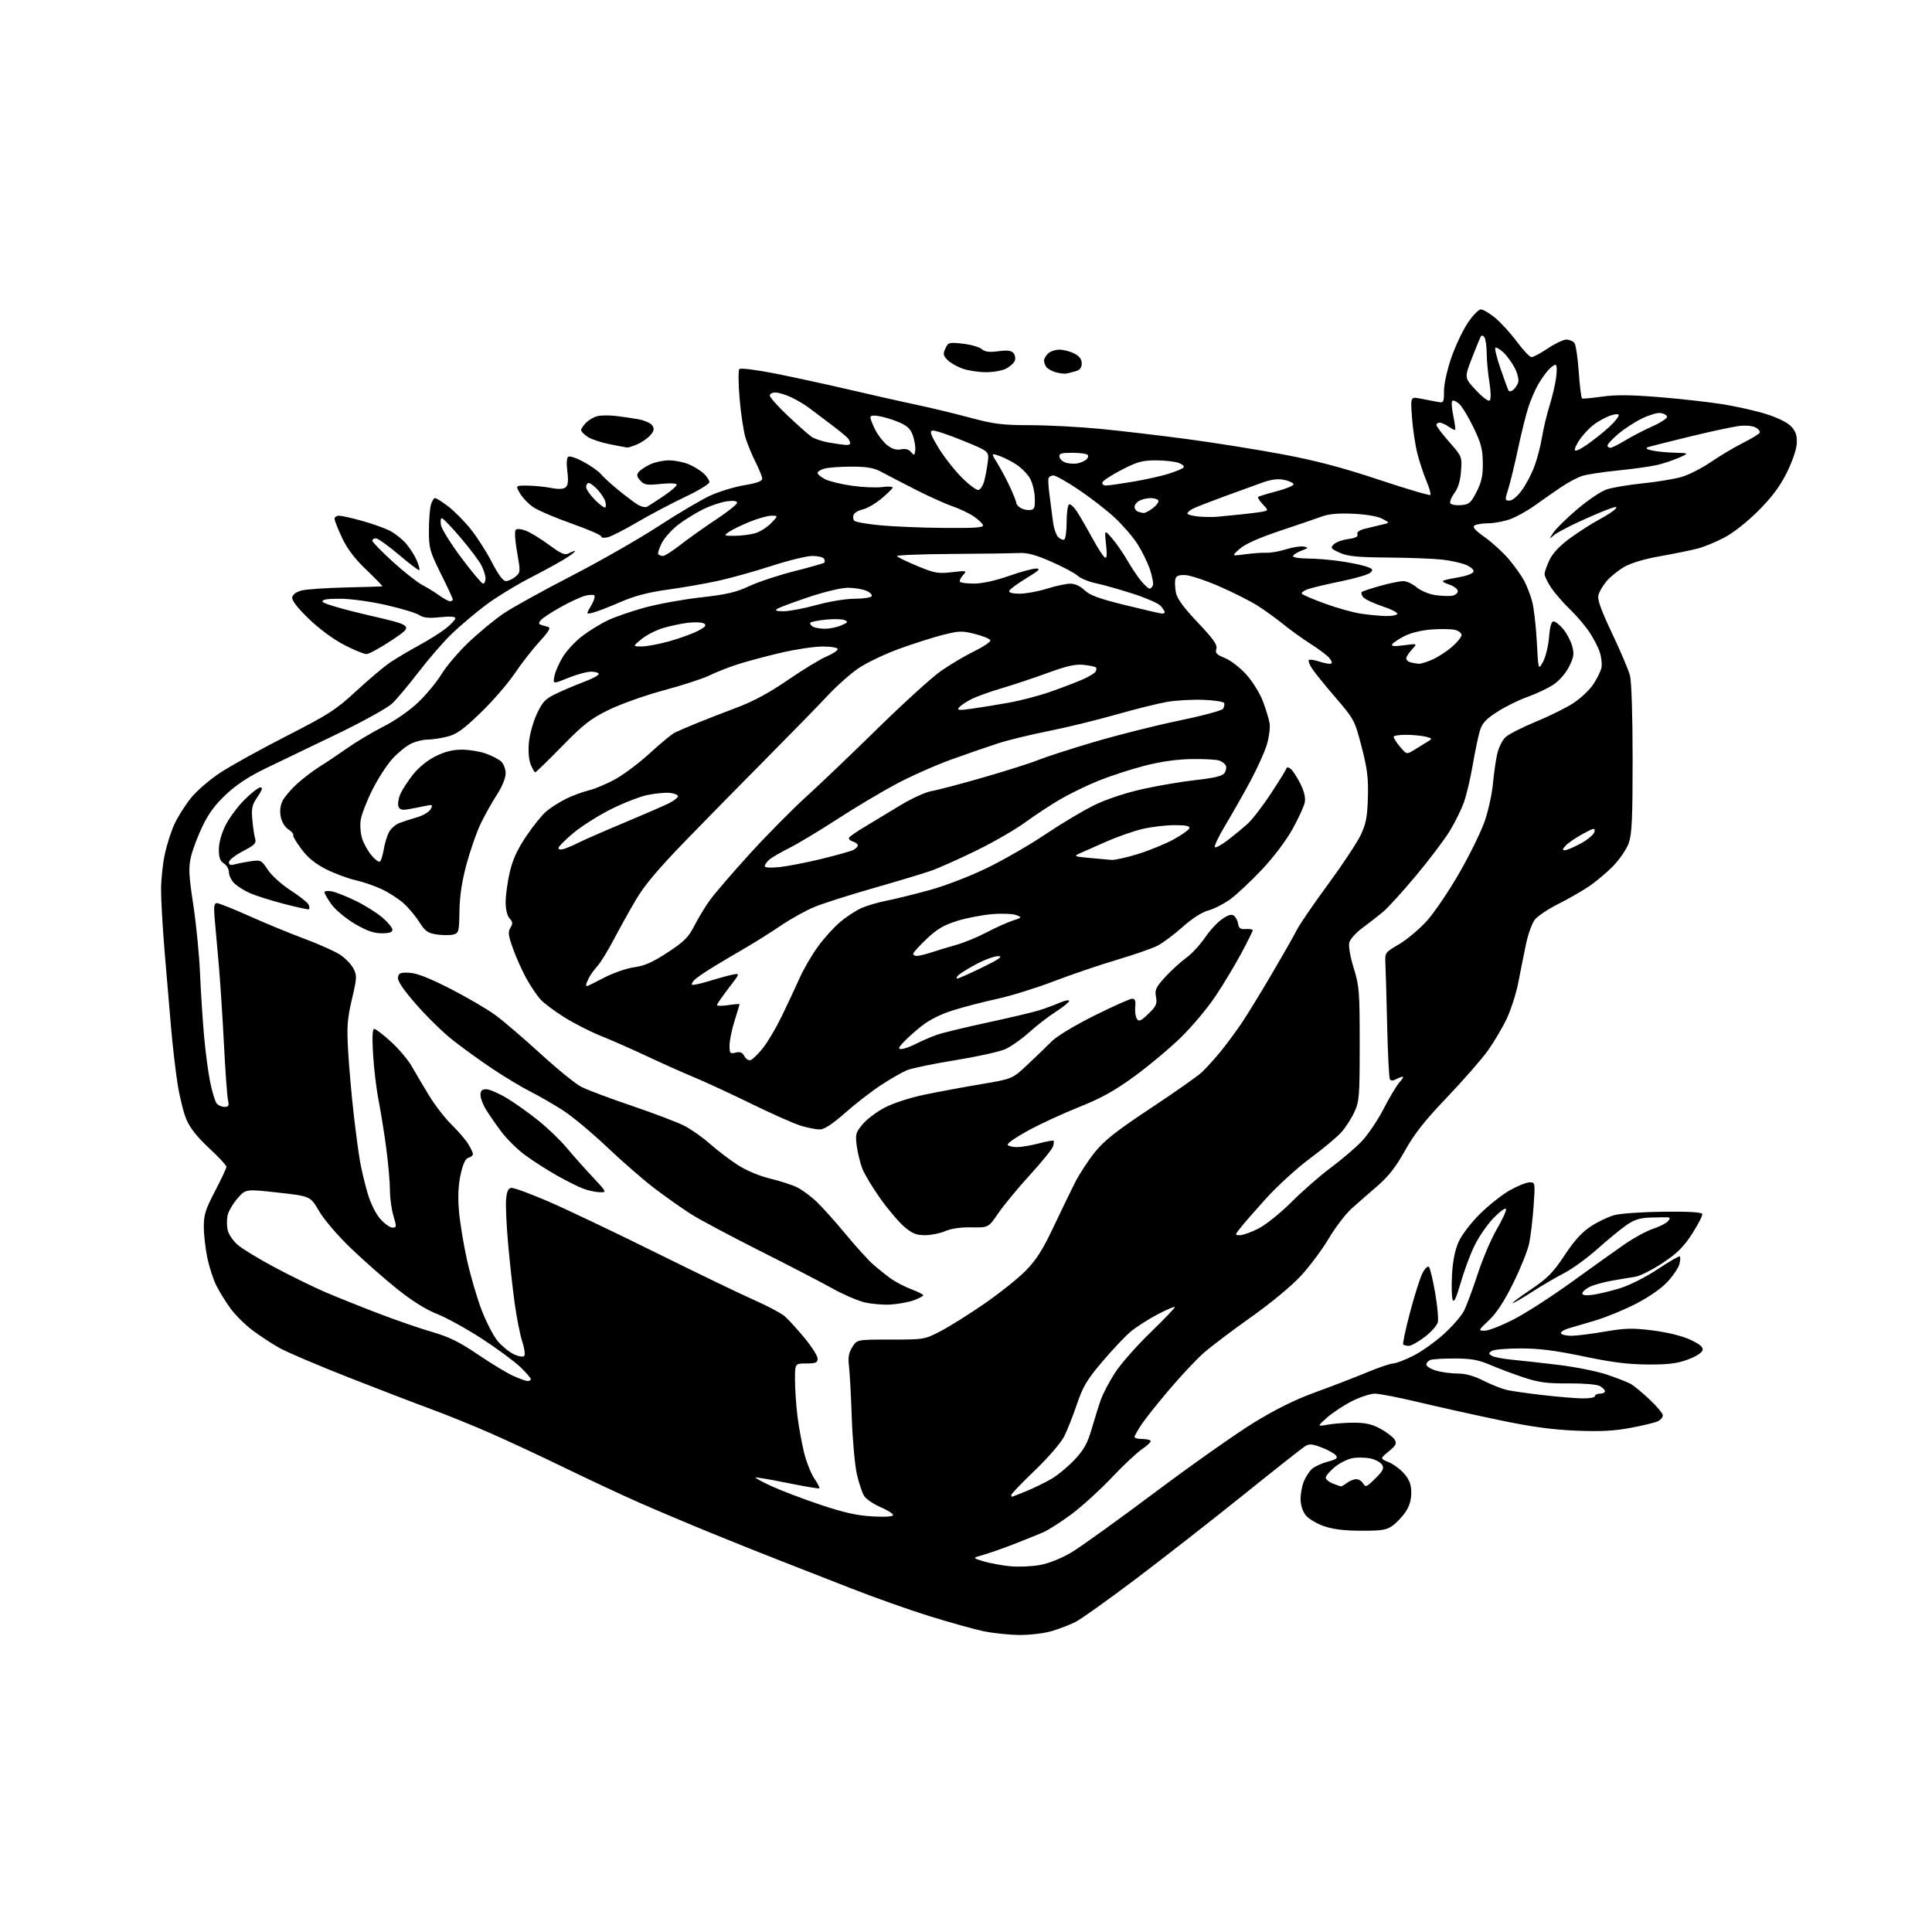 <?xml version="1.0" encoding="UTF-8" standalone="no"?>
<svg 
  version="1.1" 
  xmlns="http://www.w3.org/2000/svg" 
  xmlns:xlink="http://www.w3.org/1999/xlink" 
  xmlns:svg="http://www.w3.org/2000/svg"
  xmlns:rdf="http://www.w3.org/1999/02/22-rdf-syntax-ns#"
  xmlns:cc="http://creativecommons.org/ns#"
  xmlns:dc="http://purl.org/dc/elements/1.1/"
  viewBox="0 0 768 768"
  width="768"
  height="768"
>
<style>svg {background-color: white; }</style>"
<path stroke="none" fill="black" fill-rule="evenodd" d="M405.07,649.92C400.91,649.87 394.44,649.18 390.69,648.38C386.95,647.57 377.36,644.89 369.39,642.42C361.42,639.94 347.38,634.96 338.20,631.35C329.01,627.73 316.55,622.86 310.50,620.52C304.45,618.17 292.07,613.23 283.00,609.52C273.93,605.82 260.93,600.33 254.12,597.33C247.31,594.33 234.03,588.12 224.62,583.54C215.20,578.96 201.88,572.75 195.00,569.73C188.12,566.71 177.55,562.42 171.50,560.20C165.45,557.98 150.60,552.27 138.50,547.52C126.40,542.76 114.04,537.50 111.04,535.81C108.03,534.12 103.19,530.94 100.28,528.74C97.37,526.55 93.47,522.67 91.62,520.12C89.77,517.58 87.26,513.54 86.05,511.14C84.84,508.75 83.22,503.80 82.44,500.14C81.67,496.49 81.03,490.92 81.02,487.77C81.00,482.91 81.68,480.75 85.50,473.45C87.98,468.71 90.00,464.38 90.00,463.81C90.00,463.24 86.91,459.92 83.14,456.42C78.55,452.17 75.57,448.44 74.16,445.14C72.99,442.44 71.39,436.01 70.59,430.86C69.79,425.71 68.64,415.88 68.04,409.00C67.44,402.12 66.29,388.49 65.47,378.70C64.66,368.91 64.01,357.66 64.02,353.70C64.03,349.74 64.69,343.42 65.48,339.67C66.28,335.91 68.00,330.51 69.31,327.67C70.62,324.82 73.54,320.18 75.80,317.34C78.09,314.46 83.29,309.96 87.55,307.16C91.76,304.39 103.63,297.83 113.93,292.56C130.73,283.97 133.57,282.14 141.64,274.67C146.59,270.09 152.63,265.00 155.07,263.35C157.51,261.71 162.65,258.65 166.50,256.56C170.35,254.48 175.19,251.43 177.25,249.80C179.31,248.17 181.00,246.36 181.00,245.77C181.00,245.08 178.94,244.93 174.95,245.35C170.40,245.82 168.33,245.61 166.60,244.47C165.33,243.64 159.39,241.85 153.40,240.49C147.21,239.09 139.33,238.01 135.17,238.01C129.81,238.00 127.94,238.33 128.24,239.23C128.47,239.91 136.57,242.28 146.53,244.58C164.41,248.69 164.41,248.69 155.96,254.35C151.32,257.46 146.68,260.00 145.66,260.00C144.63,260.00 140.58,258.32 136.65,256.27C132.39,254.05 126.74,249.86 122.65,245.89C118.13,241.49 115.93,238.62 116.16,237.41C116.38,236.28 117.85,235.25 120.01,234.71C121.93,234.24 129.80,233.70 137.50,233.52C145.20,233.34 151.71,233.15 151.97,233.10C152.23,233.04 149.42,230.13 145.73,226.61C141.07,222.17 138.10,218.28 136.01,213.86C134.36,210.36 133.00,206.94 133.00,206.25C133.00,205.56 133.80,205.00 134.77,205.00C135.74,205.00 139.84,205.91 143.87,207.03C147.91,208.15 152.90,209.93 154.98,210.99C157.05,212.05 160.00,214.39 161.53,216.21C163.05,218.02 164.94,221.01 165.71,222.86C166.48,224.71 166.93,226.41 166.69,226.64C166.46,226.88 162.81,224.13 158.58,220.53C154.35,216.94 150.24,214.00 149.44,214.00C148.65,214.00 148.00,214.42 148.00,214.93C148.00,215.44 151.61,219.16 156.02,223.18C160.43,227.21 165.73,231.40 167.81,232.50C169.89,233.60 172.99,235.51 174.70,236.75C176.41,237.99 178.30,239.00 178.90,239.00C179.51,239.00 180.00,238.69 180.00,238.31C180.00,237.93 177.86,233.32 175.25,228.06C170.86,219.22 170.50,217.94 170.50,211.00C170.50,206.88 170.85,202.26 171.27,200.75C171.69,199.24 172.44,198.00 172.94,198.00C173.44,198.00 175.79,199.48 178.17,201.30C180.54,203.11 184.55,207.16 187.08,210.29C189.60,213.43 193.41,219.37 195.53,223.50C198.03,228.36 199.99,231.00 201.08,231.00C202.02,231.00 203.72,230.21 204.88,229.25C206.91,227.55 206.93,227.28 205.55,219.50C204.73,214.88 204.50,211.12 205.01,210.61C205.52,210.08 207.25,210.26 209.19,211.03C211.01,211.75 215.13,214.29 218.34,216.66C223.00,220.11 224.54,220.78 226.02,219.99C227.04,219.45 228.19,219.00 228.57,219.00C228.96,219.00 227.67,220.09 225.71,221.43C223.74,222.76 217.26,226.35 211.32,229.40C205.37,232.45 197.12,237.49 193.00,240.60C188.88,243.71 182.87,248.79 179.65,251.88C176.43,254.97 170.52,261.77 166.51,267.00C162.50,272.23 157.71,277.93 155.86,279.68C154.01,281.43 144.18,286.87 134.00,291.78C123.83,296.69 111.15,302.79 105.83,305.33C99.29,308.46 94.18,311.79 90.05,315.61C85.67,319.67 82.98,323.28 80.50,328.42C78.61,332.36 76.53,337.87 75.89,340.67C74.90,344.96 75.04,347.94 76.83,359.63C77.99,367.26 79.20,379.57 79.52,387.00C79.84,394.43 80.56,405.68 81.13,412.00C81.69,418.32 82.81,426.62 83.60,430.43C84.40,434.23 85.54,437.95 86.15,438.68C86.75,439.40 88.14,440.00 89.24,440.00C90.90,440.00 91.13,439.54 90.62,437.25C90.28,435.74 89.55,425.50 88.99,414.50C88.43,403.50 87.48,389.10 86.88,382.50C86.28,375.90 85.57,367.91 85.30,364.75C84.93,360.25 85.13,359.00 86.23,359.00C87.00,359.00 92.78,361.31 99.07,364.13C105.36,366.95 115.22,371.02 121.00,373.17C126.78,375.32 133.17,378.18 135.22,379.53C137.27,380.88 139.64,383.35 140.50,385.00C141.94,387.78 141.89,388.72 139.89,397.22C138.04,405.11 137.83,408.08 138.40,417.97C138.77,424.31 139.74,435.35 140.56,442.50C141.37,449.65 142.51,458.20 143.08,461.50C143.65,464.80 145.02,470.55 146.11,474.27C147.29,478.29 149.34,482.46 151.15,484.52C152.83,486.43 155.02,488.00 156.01,488.00C157.68,488.00 157.71,487.68 156.40,483.34C155.63,480.78 155.00,476.14 155.00,473.03C155.00,469.92 154.34,462.45 153.54,456.44C152.74,450.42 151.38,441.90 150.51,437.50C149.64,433.10 148.65,424.89 148.31,419.25C147.89,412.25 148.04,409.00 148.77,409.00C149.36,409.00 152.37,411.31 155.46,414.13C158.54,416.96 162.25,421.34 163.68,423.88C165.12,426.42 168.22,431.66 170.57,435.51C172.92,439.37 176.92,444.54 179.46,447.01C181.99,449.48 184.95,452.90 186.03,454.62C187.12,456.33 188.00,458.19 188.00,458.75C188.00,459.31 187.21,459.97 186.24,460.23C185.01,460.55 184.07,462.56 183.11,466.86C182.18,471.08 181.96,475.62 182.43,481.26C182.81,485.79 184.25,494.60 185.63,500.83C187.01,507.06 189.64,516.06 191.48,520.83C193.32,525.60 196.18,531.11 197.83,533.09C199.49,535.06 202.34,537.40 204.17,538.29C206.03,539.19 207.88,539.52 208.36,539.04C208.84,538.56 208.51,536.04 207.62,533.34C206.74,530.68 205.37,523.77 204.58,518.00C203.79,512.23 202.62,501.65 201.99,494.50C201.35,487.35 200.98,479.48 201.17,477.01C201.41,473.79 201.97,472.43 203.16,472.20C204.07,472.03 210.82,474.50 218.16,477.68C225.50,480.86 244.78,490.05 261.00,498.08C277.23,506.12 294.77,514.58 300.00,516.88C305.23,519.19 310.63,522.07 312.01,523.28C313.39,524.50 316.88,528.34 319.76,531.80C322.64,535.27 325.00,538.98 325.00,540.05C325.00,541.69 324.29,542.00 320.50,542.00C316.00,542.00 316.00,542.00 316.03,548.75C316.05,552.46 316.49,558.88 317.01,563.00C317.53,567.12 318.69,573.55 319.59,577.28C320.49,581.01 322.33,585.67 323.66,587.65C325.00,589.62 325.92,591.41 325.71,591.62C325.50,591.84 319.78,590.88 313.00,589.50C306.22,588.12 300.52,587.15 300.33,587.34C300.13,587.53 303.02,589.09 306.74,590.80C310.46,592.51 319.12,595.81 326.00,598.12C335.34,601.26 340.58,602.44 346.75,602.79C351.90,603.08 355.00,602.87 355.00,602.25C355.00,601.70 352.75,600.28 350.01,599.10C347.26,597.92 344.35,595.94 343.55,594.71C342.74,593.48 341.42,589.56 340.61,585.99C339.81,582.42 338.90,572.30 338.59,563.50C338.29,554.70 337.79,545.48 337.48,543.00C337.06,539.62 337.38,537.75 338.79,535.50C340.66,532.50 340.66,532.50 354.08,532.50C367.39,532.50 367.55,532.47 373.99,529.11C377.56,527.25 385.40,522.33 391.41,518.17C397.41,514.02 404.77,508.15 407.74,505.12C411.85,500.94 414.48,496.84 418.63,488.06C421.64,481.70 425.53,473.68 427.27,470.22C429.00,466.77 432.60,461.26 435.26,457.97C439.04,453.30 443.83,449.53 457.29,440.61C466.76,434.35 475.90,427.93 477.61,426.36C479.33,424.79 482.74,421.02 485.21,418.00C487.67,414.98 491.50,409.80 493.70,406.50C495.91,403.20 501.29,394.43 505.65,387.00C510.02,379.57 514.47,371.74 515.55,369.60C516.62,367.45 522.17,359.35 527.87,351.60C533.58,343.84 539.42,335.02 540.87,332.00C543.02,327.47 543.53,324.83 543.76,317.00C543.98,309.24 543.52,305.54 541.24,296.79C538.50,286.27 538.31,285.91 530.89,277.29C526.73,272.45 522.52,267.25 521.53,265.72C520.54,264.19 519.98,262.68 520.30,262.37C520.61,262.06 522.48,262.33 524.44,262.98C526.41,263.63 528.49,264.00 529.07,263.81C529.69,263.60 529.37,262.61 528.32,261.44C527.32,260.34 524.02,257.87 521.00,255.97C517.98,254.06 513.14,250.58 510.24,248.23C507.35,245.89 502.63,242.48 499.74,240.66C496.86,238.84 490.01,235.41 484.53,233.02C479.04,230.64 472.98,228.65 471.06,228.59C468.42,228.52 467.48,228.95 467.19,230.35C466.98,231.37 467.10,233.72 467.45,235.58C467.89,237.95 470.46,241.47 476.12,247.44C482.40,254.08 484.02,256.37 483.52,257.95C482.99,259.61 483.59,260.25 486.95,261.59C489.19,262.49 493.00,265.43 495.45,268.16C497.91,270.89 500.85,275.65 502.04,278.80C503.22,281.93 504.41,285.87 504.69,287.55C504.97,289.23 504.48,293.00 503.61,295.93C502.74,298.87 499.76,305.47 496.99,310.61C494.22,315.76 489.71,323.68 486.98,328.23C484.25,332.78 482.44,336.65 482.97,336.82C483.50,337.00 485.86,335.66 488.22,333.85C490.57,332.04 494.02,329.20 495.88,327.53C497.73,325.86 501.87,320.51 505.08,315.64C508.28,310.77 511.08,306.27 511.29,305.64C511.57,304.80 512.06,304.82 513.14,305.71C513.94,306.37 515.64,308.99 516.91,311.54C518.45,314.62 519.03,317.11 518.65,319.01C518.33,320.58 516.15,325.34 513.79,329.59C511.30,334.09 506.22,340.81 501.66,345.65C497.34,350.22 491.72,355.50 489.16,357.38C486.60,359.26 482.64,361.29 480.37,361.90C477.79,362.60 473.92,365.08 470.08,368.50C466.70,371.52 462.20,374.88 460.09,375.95C457.98,377.03 450.72,379.55 443.96,381.55C437.20,383.55 425.92,387.39 418.88,390.08C411.85,392.77 401.69,395.92 396.30,397.09C390.91,398.25 383.04,400.29 378.81,401.63C373.93,403.16 369.36,405.46 366.31,407.89C363.66,410.00 360.41,412.92 359.08,414.37C357.04,416.58 356.93,417.00 358.37,417.00C359.31,417.00 361.93,416.06 364.19,414.90C366.45,413.75 370.13,412.16 372.35,411.38C374.58,410.59 383.65,408.39 392.51,406.48C401.37,404.58 410.62,402.39 413.06,401.62C415.50,400.86 419.19,399.50 421.25,398.60C423.31,397.71 425.00,397.38 425.00,397.88C425.00,398.38 422.64,400.30 419.75,402.15C416.86,403.99 412.07,407.69 409.11,410.37C406.14,413.05 401.84,416.07 399.56,417.08C397.27,418.09 388.32,420.06 379.67,421.46C371.03,422.85 362.39,424.65 360.49,425.44C358.58,426.24 353.98,428.88 350.26,431.31C346.54,433.75 340.12,438.71 336.00,442.35C330.97,446.78 327.65,448.96 325.93,448.98C324.52,448.99 321.14,448.33 318.43,447.52C315.72,446.71 306.98,442.84 299.00,438.93C291.02,435.02 280.75,430.26 276.17,428.35C271.60,426.45 263.05,422.63 257.17,419.86C251.30,417.10 243.12,413.49 239.00,411.85C234.88,410.20 228.35,406.90 224.50,404.50C220.65,402.11 216.33,398.88 214.90,397.33C213.47,395.77 210.93,392.02 209.26,389.00C207.59,385.98 205.19,380.64 203.94,377.14C202.04,371.87 201.86,370.45 202.90,368.80C203.91,367.16 203.86,366.50 202.57,365.08C201.61,364.02 201.00,361.51 201.00,358.62C201.00,356.02 201.72,350.74 202.59,346.89C203.74,341.84 205.56,337.84 209.12,332.51C211.84,328.45 215.46,323.95 217.17,322.51C218.88,321.07 222.36,318.86 224.89,317.59C227.43,316.33 231.58,314.79 234.12,314.17C236.67,313.54 241.54,311.46 244.95,309.53C248.37,307.60 254.51,302.94 258.59,299.17C262.68,295.41 267.03,291.83 268.26,291.22C269.49,290.61 273.43,288.92 277.00,287.46C280.57,286.00 287.77,283.20 293.00,281.24C299.44,278.82 305.93,275.31 313.15,270.34C319.01,266.31 325.87,262.13 328.40,261.04C330.93,259.96 333.00,258.61 333.00,258.04C333.00,257.44 330.47,257.00 326.99,257.00C323.69,257.00 316.15,258.13 310.24,259.52C304.33,260.91 296.57,262.99 293.00,264.16C289.43,265.32 284.48,267.28 282.00,268.51C279.52,269.74 271.43,272.37 264.00,274.37C256.54,276.38 246.70,279.87 242.01,282.17C234.79,285.71 231.99,287.89 223.40,296.67C217.84,302.35 213.06,307.00 212.77,307.00C212.48,307.00 211.68,305.63 210.99,303.97C210.21,302.10 209.93,298.70 210.25,295.14C210.54,291.94 211.97,286.82 213.44,283.72C215.75,278.83 216.79,277.77 221.40,275.59C224.31,274.21 229.24,272.14 232.35,270.97C235.46,269.81 238.00,268.44 238.00,267.93C238.00,267.42 236.64,267.00 234.98,267.00C233.32,267.00 229.21,268.12 225.86,269.48C219.76,271.96 219.76,271.96 220.40,268.73C220.75,266.95 222.28,263.48 223.80,261.02C225.32,258.55 228.80,254.84 231.53,252.77C234.26,250.70 238.82,247.91 241.66,246.56C244.50,245.21 251.16,242.93 256.47,241.48C261.78,240.04 271.78,238.23 278.69,237.46C288.72,236.35 292.58,235.45 297.80,233.01C301.40,231.32 309.47,228.65 315.75,227.06C322.02,225.48 327.39,223.94 327.68,223.66C327.96,223.37 327.90,222.65 327.54,222.07C327.18,221.48 325.09,221.00 322.90,221.00C320.71,221.00 313.42,222.78 306.71,224.96C299.99,227.13 290.45,229.80 285.50,230.88C280.55,231.97 271.55,233.54 265.50,234.38C257.59,235.47 252.25,236.88 246.50,239.38C242.10,241.29 237.25,243.16 235.71,243.54C232.93,244.23 232.93,244.23 235.01,240.71C236.16,238.76 236.69,236.92 236.19,236.62C235.69,236.31 233.91,236.45 232.22,236.94C230.53,237.42 226.24,239.45 222.67,241.44C219.11,243.43 215.65,245.72 214.98,246.52C214.03,247.67 214.06,248.07 215.14,248.41C215.89,248.65 217.16,249.02 217.97,249.25C219.02,249.53 218.00,251.22 214.45,255.07C211.70,258.06 207.24,263.78 204.54,267.79C201.83,271.81 195.75,278.82 191.02,283.37C184.13,290.02 181.51,291.89 177.77,292.83C175.21,293.47 171.69,294.00 169.96,294.00C168.22,294.00 165.29,294.72 163.44,295.60C161.59,296.47 158.28,299.14 156.09,301.52C153.89,303.90 150.29,309.45 148.07,313.86C145.86,318.26 143.76,323.65 143.41,325.83C143.06,328.06 143.30,331.38 143.97,333.42C144.63,335.42 146.30,338.39 147.68,340.03C149.05,341.67 150.55,342.78 151.00,342.50C151.46,342.22 152.14,340.08 152.53,337.74C152.92,335.41 153.84,332.33 154.57,330.89C155.31,329.46 157.16,327.79 158.70,327.19C160.24,326.59 163.44,325.55 165.81,324.88C168.18,324.20 170.59,322.76 171.17,321.68C172.15,319.84 171.99,319.75 168.86,320.42C167.01,320.81 164.05,321.38 162.27,321.69C159.84,322.12 158.88,321.85 158.40,320.61C158.06,319.70 158.35,317.56 159.06,315.85C159.77,314.13 162.04,310.60 164.10,307.99C166.39,305.09 169.89,302.24 173.12,300.63C176.77,298.81 179.98,298.00 183.57,298.00C186.42,298.00 190.70,298.69 193.07,299.53C195.45,300.37 198.21,301.79 199.20,302.68C200.20,303.59 201.00,305.70 201.00,307.44C201.00,309.33 199.60,312.73 197.45,316.03C195.50,319.04 192.62,324.20 191.04,327.50C189.46,330.80 186.96,337.98 185.47,343.45C183.62,350.28 182.74,356.14 182.64,362.15C182.51,370.46 182.38,370.94 180.14,371.50C178.85,371.82 175.90,371.81 173.60,371.46C170.02,370.93 169.00,370.19 166.64,366.47C165.12,364.07 162.25,360.67 160.26,358.92C158.26,357.17 154.35,354.68 151.57,353.39C148.78,352.09 144.11,350.50 141.19,349.85C138.27,349.19 133.11,347.27 129.72,345.58C125.40,343.41 122.46,341.03 119.84,337.56C117.79,334.84 116.31,332.30 116.55,331.92C116.79,331.53 115.92,330.52 114.61,329.67C113.20,328.74 111.98,326.69 111.58,324.58C111.15,322.27 111.42,320.08 112.38,318.23C113.19,316.67 115.82,313.62 118.23,311.45C120.65,309.28 124.62,306.26 127.06,304.75C129.50,303.24 134.43,299.94 138.00,297.42C141.57,294.90 148.07,291.03 152.43,288.82C157.05,286.47 162.81,282.46 166.23,279.20C169.46,276.12 173.64,271.06 175.54,267.94C177.43,264.82 182.30,259.12 186.36,255.26C190.42,251.40 196.62,246.30 200.12,243.91C203.63,241.53 215.72,234.83 227.00,229.02C238.28,223.21 253.92,214.27 261.77,209.16C269.62,204.04 278.93,198.55 282.46,196.95C285.98,195.35 292.05,193.52 295.93,192.87C300.73,192.08 303.00,191.26 303.00,190.32C303.00,189.56 301.83,186.63 300.41,183.82C298.98,181.00 297.17,176.63 296.38,174.10C295.59,171.57 294.52,164.56 294.01,158.52C293.49,152.47 293.45,147.15 293.91,146.69C294.38,146.22 300.78,147.03 308.13,148.48C315.48,149.94 329.15,152.91 338.50,155.10C347.85,157.29 359.77,159.97 365.00,161.06C370.23,162.16 379.49,164.39 385.58,166.03C395.14,168.59 398.45,169.00 409.58,169.02C416.69,169.03 429.23,169.69 437.45,170.49C445.67,171.29 461.20,173.11 471.95,174.55C482.70,175.98 499.75,178.71 509.84,180.60C523.12,183.10 533.67,185.88 548.10,190.68C559.06,194.33 568.27,197.06 568.58,196.75C568.89,196.45 568.22,194.01 567.09,191.35C565.96,188.68 564.34,183.80 563.48,180.50C562.62,177.20 561.64,170.72 561.30,166.09C560.68,157.69 560.68,157.69 564.59,158.44C566.74,158.85 569.74,159.42 571.25,159.71C573.94,160.22 574.00,160.13 574.01,155.36C574.02,152.61 575.29,146.88 576.93,142.17C578.52,137.58 581.45,131.39 583.42,128.42C585.40,125.44 587.76,123.00 588.66,123.00C589.56,123.00 592.14,124.52 594.40,126.39C596.65,128.25 600.52,132.51 603.00,135.85C605.48,139.19 608.08,141.94 608.79,141.96C609.50,141.98 612.42,140.43 615.28,138.50C618.13,136.58 621.44,135.00 622.61,135.00C623.79,135.00 625.23,135.58 625.82,136.28C626.40,136.98 627.20,142.17 627.58,147.81C627.97,153.45 628.56,158.21 628.90,158.39C629.23,158.56 632.79,158.24 636.82,157.66C642.13,156.90 648.28,156.95 659.32,157.84C667.67,158.52 679.00,159.78 684.50,160.64C690.00,161.50 697.90,163.28 702.06,164.59C706.62,166.02 710.57,167.98 712.02,169.52C713.82,171.44 714.38,173.09 714.26,176.11C714.17,178.49 712.55,183.28 710.33,187.78C707.60,193.30 704.48,197.50 699.03,202.97C694.60,207.42 689.03,211.82 685.50,213.67C682.20,215.40 677.48,217.36 675.00,218.02C672.52,218.68 665.86,220.04 660.19,221.05C653.60,222.22 648.32,223.79 645.55,225.42C643.16,226.82 640.04,229.35 638.61,231.06C637.17,232.76 635.72,235.25 635.39,236.59C634.94,238.36 636.45,242.55 640.83,251.77C644.15,258.77 647.35,266.30 647.93,268.50C648.56,270.87 648.99,284.38 648.99,301.62C649.00,325.30 648.71,331.57 647.46,335.12C646.61,337.55 643.82,341.64 641.21,344.31C638.62,346.95 634.21,350.64 631.41,352.50C628.61,354.37 623.13,357.50 619.23,359.45C615.33,361.41 611.23,364.17 610.12,365.57C609.01,366.98 607.43,371.37 606.60,375.32C605.78,379.27 604.42,386.04 603.59,390.36C602.76,394.69 600.71,401.16 599.03,404.76C597.35,408.35 593.96,414.11 591.50,417.56C589.04,421.00 581.72,429.38 575.25,436.16C566.39,445.43 562.23,450.71 558.50,457.39C554.89,463.87 551.93,467.67 547.60,471.39C544.34,474.20 539.71,478.25 537.32,480.39C534.92,482.53 530.84,487.88 528.23,492.27C525.63,496.67 520.63,503.37 517.12,507.17C513.38,511.22 505.10,518.08 497.12,523.72C489.63,529.02 481.18,535.42 478.35,537.93C475.52,540.44 469.44,546.92 464.85,552.33C460.26,557.73 455.26,564.01 453.75,566.28C452.24,568.55 451.00,570.76 451.00,571.20C451.00,571.64 452.28,572.00 453.83,572.00C455.39,572.00 456.97,572.30 457.34,572.67C457.71,573.04 456.28,574.50 454.16,575.92C452.04,577.34 446.57,582.45 442.02,587.28C437.46,592.10 430.31,598.63 426.12,601.78C421.93,604.92 416.70,608.27 414.50,609.20C412.30,610.14 407.04,612.25 402.81,613.90C398.59,615.54 393.19,617.43 390.81,618.10C386.50,619.31 386.50,619.31 390.94,620.65C393.38,621.38 398.11,622.26 401.44,622.60C404.77,622.93 410.18,622.71 413.45,622.10C417.04,621.43 421.99,619.45 425.95,617.08C429.55,614.93 444.45,604.22 459.07,593.27C473.68,582.33 491.39,569.84 498.43,565.52C507.16,560.17 514.93,556.33 522.86,553.45C529.26,551.13 538.41,547.61 543.19,545.62C547.97,543.63 552.74,542.00 553.78,542.00C554.83,542.00 558.37,540.66 561.65,539.02C564.94,537.37 570.43,533.49 573.85,530.39C577.28,527.29 580.92,523.12 581.94,521.11C582.96,519.11 585.41,512.53 587.39,506.49C589.36,500.44 592.79,492.39 595.02,488.59C597.24,484.79 598.88,481.19 598.66,480.59C598.44,479.99 596.23,481.59 593.74,484.15C591.26,486.71 587.83,491.66 586.14,495.15C584.44,498.64 581.96,505.32 580.62,510.00C578.90,515.97 577.97,517.97 577.47,516.71C577.07,515.72 576.95,511.22 577.20,506.71C577.50,501.28 578.38,496.87 579.80,493.68C581.00,490.98 584.70,486.13 588.22,482.63C591.68,479.19 597.03,474.95 600.12,473.19C603.21,471.44 606.77,470.00 608.02,470.00C610.28,470.00 610.29,470.08 609.62,479.57C609.25,484.83 608.46,491.47 607.86,494.32C607.25,497.17 604.41,504.26 601.53,510.07C597.98,517.25 594.89,521.98 591.90,524.80C587.57,528.89 587.54,528.95 590.19,528.97C591.67,528.99 596.84,526.97 601.69,524.48C606.54,522.00 617.02,515.24 625.00,509.46C632.98,503.68 642.42,496.94 645.99,494.48C649.55,492.02 654.58,489.30 657.16,488.45C659.74,487.59 662.39,486.24 663.05,485.45C663.99,484.31 663.96,483.98 662.87,483.91C662.12,483.87 659.05,483.90 656.06,484.00C651.91,484.12 649.67,484.83 646.56,486.98C644.33,488.52 639.12,492.79 635.00,496.47C630.88,500.14 624.93,504.46 621.79,506.07C618.65,507.67 612.95,511.02 609.12,513.49C605.28,515.97 601.78,518.00 601.33,518.00C600.88,518.00 604.11,515.57 608.51,512.61C615.21,508.09 617.38,505.89 621.94,499.00C625.80,493.15 628.84,489.81 632.44,487.46C635.22,485.63 639.48,483.62 641.90,482.99C644.32,482.36 653.05,481.77 661.30,481.67C671.10,481.56 676.43,481.87 676.67,482.56C676.87,483.14 675.08,486.65 672.70,490.36C669.28,495.67 666.78,498.16 660.93,502.05C656.84,504.77 651.92,507.24 650.00,507.54C648.08,507.83 643.81,508.55 640.51,509.14C637.22,509.72 633.28,510.84 631.76,511.62C630.24,512.41 629.00,513.55 629.00,514.16C629.00,514.89 630.45,515.07 633.25,514.69C635.59,514.36 640.48,513.18 644.12,512.05C647.86,510.89 654.33,507.61 659.02,504.49C663.58,501.45 667.52,499.18 667.77,499.44C668.03,499.70 667.95,501.08 667.59,502.51C667.23,503.95 665.12,507.09 662.90,509.49C660.43,512.18 655.52,515.59 650.19,518.33C645.41,520.79 638.12,523.77 634.00,524.96C629.88,526.15 625.03,527.58 623.24,528.14C621.45,528.70 620.24,529.57 620.55,530.08C620.86,530.59 622.72,531.00 624.69,531.00C626.65,531.00 632.58,530.25 637.88,529.34C646.06,527.94 648.91,527.86 656.96,528.87C662.69,529.58 668.54,531.02 671.79,532.50C675.64,534.27 677.06,535.44 676.83,536.66C676.63,537.69 674.29,539.19 671.00,540.42C666.69,542.02 663.23,542.45 655.00,542.41C647.22,542.36 640.58,541.53 629.39,539.17C618.21,536.83 611.70,536.00 604.39,536.02C598.95,536.02 593.83,536.47 593.00,537.02C591.69,537.88 591.68,538.12 592.97,538.94C593.78,539.46 597.38,540.16 600.97,540.50C604.56,540.84 612.98,541.78 619.69,542.59C626.39,543.41 634.99,545.14 638.81,546.44C642.63,547.73 646.81,549.36 648.10,550.05C649.39,550.74 652.82,553.56 655.72,556.30C658.63,559.04 661.00,561.88 661.00,562.61C661.00,563.34 660.19,564.36 659.19,564.90C658.20,565.43 653.36,566.62 648.44,567.55C641.67,568.83 636.34,569.11 626.50,568.71C617.05,568.32 608.72,567.18 596.00,564.52C586.38,562.51 572.04,559.32 564.14,557.44C556.24,555.55 548.32,554.00 546.55,554.00C544.77,554.00 540.66,555.35 537.41,556.99C534.16,558.63 529.70,561.58 527.50,563.53C523.50,567.09 523.50,567.09 528.00,566.29C530.48,565.86 535.20,565.52 538.50,565.54C542.97,565.57 545.63,566.21 548.91,568.04C551.33,569.39 553.81,571.31 554.41,572.30C555.32,573.80 554.92,574.58 552.04,576.95C548.57,579.80 548.57,579.80 552.08,581.26C554.01,582.07 556.81,584.17 558.30,585.94C560.31,588.34 561.00,590.24 561.00,593.43C561.00,596.22 560.22,598.85 558.75,601.01C557.51,602.83 555.23,605.26 553.67,606.41C551.26,608.19 549.43,608.50 541.17,608.49C534.44,608.48 529.91,607.93 526.26,606.66C523.38,605.66 520.12,603.70 519.01,602.29C517.78,600.72 517.00,598.22 517.00,595.83C517.00,593.69 517.61,590.49 518.36,588.72C519.11,586.95 520.57,584.75 521.61,583.84C522.65,582.93 525.45,581.67 527.82,581.03C531.34,580.10 531.93,579.62 531.00,578.49C530.36,577.73 527.81,576.33 525.32,575.38C521.55,573.94 520.45,573.86 518.74,574.93C517.61,575.64 506.52,584.39 494.09,594.39C481.67,604.38 462.50,619.35 451.50,627.66C440.50,635.96 429.70,643.66 427.50,644.77C425.30,645.87 421.06,647.50 418.07,648.39C414.99,649.30 409.36,649.96 405.07,649.92zM402.25,595.00C402.39,594.99 404.98,593.98 408.00,592.74C411.02,591.51 415.54,589.30 418.03,587.83C420.53,586.37 424.66,582.93 427.22,580.19C430.92,576.24 432.31,573.70 434.01,567.86C435.18,563.81 436.81,558.62 437.63,556.32C438.45,554.02 440.93,549.29 443.16,545.82C445.38,542.34 451.65,535.19 457.10,529.91C462.54,524.64 467.00,520.01 467.00,519.61C467.00,519.21 463.89,520.52 460.09,522.52C456.29,524.52 451.41,527.67 449.25,529.52C447.08,531.38 442.07,536.70 438.12,541.36C432.10,548.45 430.48,551.18 428.11,558.16C426.56,562.75 424.27,568.52 423.03,571.00C421.75,573.53 416.66,579.43 411.38,584.50C406.22,589.45 402.00,593.84 402.00,594.25C402.00,594.66 402.11,595.00 402.25,595.00zM533.00,590.86C533.27,590.90 534.37,590.28 535.44,589.47C536.51,588.66 538.17,588.00 539.14,588.00C540.11,588.00 541.35,588.79 541.90,589.75C542.80,591.32 543.29,591.11 546.69,587.74C549.79,584.67 550.28,583.67 549.39,582.26C548.80,581.32 546.78,580.20 544.90,579.79C543.03,579.37 539.88,579.28 537.90,579.58C535.92,579.88 532.66,581.48 530.65,583.13C528.64,584.79 527.00,586.70 527.00,587.38C527.00,588.06 528.24,589.10 529.75,589.70C531.26,590.30 532.73,590.82 533.00,590.86zM628.75,555.88C631.66,555.95 634.00,555.55 634.00,555.00C634.00,554.45 634.90,554.00 636.00,554.00C637.10,554.00 638.00,553.57 638.00,553.04C638.00,552.50 637.06,551.57 635.91,550.95C634.73,550.32 629.35,549.87 623.46,549.92C615.03,549.99 611.72,549.55 605.79,547.59C601.78,546.27 595.80,544.03 592.50,542.61C587.72,540.57 584.84,540.04 578.33,540.02C573.84,540.01 569.45,540.27 568.58,540.61C567.71,540.94 567.00,541.77 567.00,542.45C567.00,543.13 568.74,544.20 570.87,544.84C572.99,545.48 576.83,546.00 579.39,546.00C582.54,546.00 585.92,546.94 589.78,548.88C592.93,550.46 597.08,552.10 599.00,552.54C600.92,552.97 607.23,553.87 613.00,554.54C618.77,555.21 625.86,555.81 628.75,555.88zM209.75,548.98C210.44,548.99 211.00,548.64 211.00,548.21C211.00,547.77 209.09,545.58 206.75,543.34C204.41,541.10 197.56,536.05 191.52,532.13C185.48,528.21 177.49,523.80 173.77,522.34C169.40,520.63 163.78,517.12 157.97,512.47C153.00,508.51 144.75,501.24 139.63,496.33C134.26,491.18 128.85,484.88 126.85,481.45C123.38,475.50 123.38,475.50 110.51,474.07C97.65,472.64 97.65,472.64 94.38,476.42C92.58,478.50 90.83,481.51 90.48,483.10C90.13,484.70 90.13,487.33 90.49,488.96C90.85,490.59 92.62,493.21 94.42,494.79C96.22,496.38 102.93,500.46 109.32,503.86C115.72,507.27 124.67,511.65 129.22,513.61C133.78,515.56 143.28,519.38 150.35,522.08C157.41,524.79 167.09,528.13 171.85,529.50C178.52,531.43 182.68,533.48 190.00,538.45C195.22,542.00 201.53,545.81 204.00,546.93C206.47,548.04 209.06,548.97 209.75,548.98zM560.02,535.00C559.09,535.00 558.10,534.76 557.80,534.47C557.51,534.18 558.73,528.41 560.52,521.66C562.30,514.90 564.53,507.88 565.46,506.07C566.41,504.24 567.55,503.15 568.02,503.64C568.49,504.11 569.60,508.74 570.50,513.93C571.39,519.12 571.87,524.39 571.55,525.64C571.24,526.90 568.90,529.52 566.35,531.46C563.80,533.41 560.95,535.00 560.02,535.00zM354.00,518.58C350.98,518.76 346.22,518.34 343.44,517.64C340.66,516.94 335.04,514.49 330.94,512.20C326.85,509.90 313.82,503.15 302.00,497.20C290.18,491.24 277.80,484.64 274.50,482.52C271.20,480.40 264.90,475.95 260.50,472.64C256.10,469.32 247.55,461.91 241.50,456.16C235.45,450.42 227.49,443.77 223.81,441.40C220.13,439.03 214.28,435.66 210.82,433.91C207.35,432.16 200.47,428.01 195.51,424.69C190.55,421.37 183.46,416.23 179.75,413.28C176.03,410.33 169.60,404.03 165.45,399.28C160.35,393.44 158.00,389.98 158.20,388.58C158.45,386.82 159.14,386.53 162.70,386.68C165.61,386.81 170.57,388.74 178.94,393.01C185.56,396.39 193.68,401.14 196.98,403.56C200.27,405.99 208.35,412.91 214.94,418.94C221.52,424.97 228.80,430.88 231.12,432.06C233.43,433.24 242.45,436.63 251.16,439.58C259.86,442.54 269.23,446.09 271.96,447.48C274.70,448.87 279.29,452.10 282.18,454.66C285.06,457.22 290.02,461.00 293.19,463.05C296.69,465.31 301.82,467.47 306.23,468.53C310.23,469.49 315.07,471.08 317.00,472.05C318.93,473.02 322.33,475.54 324.56,477.65C326.79,479.77 331.97,485.53 336.06,490.47C340.15,495.40 345.03,500.80 346.91,502.47C348.78,504.13 351.93,506.67 353.91,508.11C355.88,509.54 359.64,511.51 362.25,512.49C364.86,513.47 367.00,514.55 367.00,514.89C367.00,515.23 365.31,516.13 363.25,516.88C361.19,517.63 357.02,518.39 354.00,518.58zM367.71,491.00C364.22,491.00 362.59,490.34 359.43,487.63C357.27,485.78 352.98,480.72 349.90,476.38C346.82,472.05 343.62,466.70 342.77,464.50C341.93,462.30 340.94,458.25 340.57,455.50C339.97,450.94 340.17,450.19 342.88,446.93C344.51,444.97 348.47,441.98 351.68,440.29C355.05,438.52 361.71,436.36 367.50,435.15C373.00,434.01 383.11,432.13 389.97,430.98C402.45,428.88 402.45,428.88 408.47,423.21C411.79,420.10 416.10,415.94 418.05,413.97C420.13,411.89 427.21,407.61 435.06,403.70C442.46,400.02 449.21,397.00 450.06,397.00C451.20,397.00 451.51,397.84 451.27,400.25C451.09,402.04 451.38,404.17 451.93,404.99C452.75,406.23 453.51,405.90 456.52,402.99C459.62,399.98 460.04,399.05 459.52,396.27C459.00,393.47 459.48,392.43 463.21,388.36C465.57,385.79 469.30,382.38 471.50,380.79C473.70,379.20 477.07,375.57 479.00,372.72C480.93,369.88 484.03,366.53 485.90,365.28C488.40,363.60 489.64,363.28 490.59,364.07C491.30,364.66 492.02,366.13 492.19,367.32C492.43,369.01 493.12,369.46 495.25,369.31C496.76,369.21 497.99,369.43 497.98,369.81C497.97,370.19 495.91,374.32 493.41,379.00C490.90,383.68 486.29,391.32 483.17,396.00C480.06,400.68 473.90,408.02 469.50,412.33C465.10,416.63 456.81,423.58 451.07,427.77C443.11,433.59 437.89,436.49 429.04,440.03C422.65,442.57 413.51,446.80 408.71,449.41C403.91,452.03 400.24,454.58 400.55,455.08C400.86,455.59 402.55,455.99 404.31,455.99C406.06,455.98 409.95,455.32 412.95,454.52C415.95,453.73 418.58,453.25 418.79,453.46C419.01,453.67 418.91,454.72 418.57,455.77C418.24,456.83 414.10,461.93 409.37,467.10C404.65,472.27 399.02,479.09 396.85,482.26C392.91,488.02 392.91,488.02 386.21,487.89C381.97,487.81 378.13,488.36 375.78,489.38C373.74,490.27 370.11,491.00 367.71,491.00zM492.96,491.00C494.12,491.00 497.41,489.81 500.27,488.36C503.17,486.89 509.03,482.18 513.49,477.73C517.89,473.34 524.88,467.24 529.00,464.18C533.12,461.12 538.56,456.50 541.09,453.91C543.61,451.32 547.60,445.45 549.97,440.85C552.33,436.26 555.18,431.49 556.31,430.25C557.43,429.01 558.02,428.00 557.61,428.00C557.20,428.00 556.03,428.45 554.99,429.00C553.74,429.67 552.92,429.67 552.50,429.00C552.16,428.45 551.67,418.89 551.42,407.75C551.16,396.61 550.85,385.51 550.72,383.08C550.50,378.68 550.54,378.63 556.16,375.34C559.27,373.51 564.23,369.35 567.18,366.09C570.13,362.83 575.99,354.17 580.20,346.83C584.42,339.50 588.98,330.12 590.35,326.00C591.72,321.88 593.12,315.35 593.47,311.50C593.82,307.65 594.57,302.41 595.13,299.85C595.69,297.30 597.18,294.24 598.44,293.06C599.70,291.87 605.16,289.09 610.57,286.87C615.98,284.65 622.74,281.29 625.58,279.40C628.43,277.51 631.92,274.21 633.34,272.06C634.76,269.92 636.21,267.02 636.56,265.63C636.90,264.24 636.63,261.39 635.95,259.30C635.27,257.21 633.34,253.50 631.67,251.05C630.00,248.60 626.51,244.55 623.92,242.05C621.32,239.55 618.03,235.75 616.60,233.61C615.17,231.47 614.00,229.03 614.00,228.18C614.00,227.33 614.90,224.78 615.99,222.51C617.31,219.80 620.12,216.84 624.24,213.85C627.68,211.35 632.87,208.04 635.77,206.49C638.66,204.93 641.53,203.06 642.14,202.33C643.03,201.26 642.50,201.27 639.37,202.41C637.24,203.18 631.90,205.46 627.50,207.49C623.10,209.51 618.64,211.91 617.60,212.83C615.73,214.46 615.73,214.44 617.45,211.77C618.41,210.27 622.65,206.11 626.85,202.52C631.06,198.94 636.30,195.38 638.50,194.61C640.70,193.84 647.23,192.73 653.00,192.14C658.77,191.56 665.82,190.38 668.64,189.53C671.47,188.68 676.65,186.03 680.15,183.63C683.64,181.24 689.28,177.88 692.68,176.16C696.08,174.45 699.12,172.61 699.46,172.07C699.79,171.54 699.08,170.58 697.88,169.93C696.58,169.24 693.85,169.01 691.10,169.36C688.57,169.69 679.75,171.60 671.50,173.60C663.25,175.61 655.83,177.49 655.00,177.78C654.03,178.13 654.55,178.57 656.50,179.04C658.15,179.44 662.20,179.85 665.50,179.95C671.50,180.14 671.50,180.14 667.50,181.91C665.30,182.88 661.48,184.17 659.00,184.78C656.52,185.39 649.55,186.38 643.50,186.98C637.45,187.58 630.92,188.56 629.00,189.17C627.08,189.78 623.25,191.81 620.50,193.68C617.75,195.55 613.02,198.85 610.00,201.01C606.98,203.17 602.51,205.63 600.07,206.47C597.64,207.31 593.81,208.01 591.57,208.02C589.33,208.02 586.90,208.41 586.17,208.88C585.19,209.49 586.30,210.77 590.30,213.61C593.31,215.75 597.66,219.75 599.96,222.50C602.25,225.25 604.96,229.08 605.96,231.01C606.97,232.93 608.35,236.53 609.04,239.01C609.72,241.48 610.56,248.68 610.90,255.00C611.51,266.50 611.51,266.50 613.39,263.05C614.42,261.15 615.49,256.76 615.77,253.30C616.10,249.13 616.70,247.00 617.55,247.00C618.25,247.00 619.97,248.36 621.37,250.03C622.78,251.70 624.38,254.73 624.95,256.78C625.82,259.93 625.63,261.18 623.74,264.99C622.43,267.61 619.85,270.58 617.55,272.13C615.37,273.58 610.74,275.78 607.26,277.01C603.78,278.24 598.34,280.92 595.17,282.97C590.57,285.94 589.17,287.48 588.24,290.60C587.60,292.74 586.35,298.77 585.45,304.00C584.56,309.23 583.00,315.86 581.99,318.74C580.98,321.62 578.46,326.78 576.38,330.20C574.30,333.62 568.27,341.62 562.98,347.96C557.69,354.31 551.74,360.85 549.76,362.50C547.78,364.15 544.10,367.02 541.57,368.88C539.04,370.73 536.70,373.35 536.36,374.69C536.01,376.11 536.75,380.37 538.12,384.82C540.33,391.94 540.50,394.14 540.50,415.00C540.50,435.77 540.34,437.85 538.39,442.05C537.24,444.55 534.92,448.15 533.24,450.05C531.57,451.95 525.99,456.61 520.85,460.41C515.71,464.21 507.80,471.41 503.28,476.41C498.76,481.41 494.12,486.74 492.96,488.25C490.85,491.00 490.85,491.00 492.96,491.00zM238.41,473.93C236.81,473.89 233.88,473.26 231.91,472.54C229.93,471.81 225.15,469.42 221.27,467.22C217.39,465.02 211.71,461.37 208.63,459.10C205.55,456.82 201.26,452.55 199.08,449.61C196.91,446.67 194.20,442.74 193.07,440.88C191.93,439.02 191.01,436.49 191.00,435.25C191.00,433.57 191.58,433.00 193.31,433.00C194.58,433.00 198.27,434.59 201.50,436.54C204.74,438.49 210.42,442.54 214.13,445.54C217.84,448.54 222.82,453.32 225.19,456.18C227.56,459.03 232.16,464.21 235.41,467.68C241.26,473.94 241.29,474.00 238.41,473.93zM298.47,421.37C299.26,421.07 301.41,418.95 303.25,416.66C305.09,414.37 308.46,408.68 310.74,404.00C313.01,399.32 316.19,392.55 317.79,388.94C319.39,385.33 322.70,379.64 325.13,376.30C327.56,372.95 331.56,368.53 334.03,366.46C336.49,364.39 340.30,361.91 342.50,360.94C344.70,359.98 349.20,358.66 352.50,358.02C355.80,357.38 363.45,355.49 369.50,353.83C375.83,352.09 385.59,348.33 392.50,344.96C399.10,341.75 409.61,335.68 415.85,331.47C422.10,327.27 430.80,322.09 435.18,319.97C440.00,317.64 447.57,315.14 454.33,313.64C460.47,312.27 470.00,310.67 475.50,310.06C482.47,309.30 485.86,308.49 486.68,307.39C487.33,306.52 487.63,305.19 487.34,304.44C487.05,303.69 485.84,302.74 484.66,302.33C483.47,301.92 478.45,301.66 473.50,301.75C467.54,301.86 461.20,302.77 454.73,304.46C449.36,305.86 441.23,308.51 436.67,310.35C432.11,312.19 425.26,315.52 421.44,317.75C417.62,319.98 411.35,324.11 407.50,326.93C403.65,329.75 394.88,334.80 388.00,338.16C381.12,341.52 373.02,345.13 370.00,346.18C366.98,347.23 356.77,350.31 347.32,353.01C337.87,355.71 327.34,359.06 323.93,360.45C320.51,361.84 314.39,365.23 310.33,367.98C306.27,370.74 299.92,374.73 296.22,376.86C292.53,378.99 286.80,382.38 283.50,384.40C280.20,386.42 276.85,388.72 276.06,389.51C275.27,390.30 274.84,391.17 275.10,391.44C275.37,391.70 278.27,391.09 281.54,390.08C284.82,389.07 289.03,387.91 290.89,387.51C294.29,386.78 294.29,386.78 289.64,392.81C287.09,396.13 285.00,399.16 285.00,399.54C285.00,399.92 287.02,399.92 289.50,399.55C291.98,399.18 293.99,399.02 293.99,399.19C293.98,399.36 293.08,402.35 291.99,405.84C290.89,409.33 290.00,413.72 290.00,415.61C290.00,418.74 290.21,418.98 292.42,418.43C294.22,417.98 295.11,418.35 295.93,419.87C296.57,421.06 297.64,421.69 298.47,421.37zM233.36,392.00C233.55,392.00 236.64,390.48 240.21,388.61C243.78,386.75 249.14,384.90 252.10,384.50C256.18,383.95 259.42,382.52 265.35,378.64C271.94,374.33 273.66,372.61 276.02,368.00C277.56,364.98 280.33,360.41 282.17,357.85C284.01,355.29 291.07,347.08 297.87,339.60C304.67,332.12 314.79,321.87 320.37,316.81C325.94,311.75 338.82,299.45 349.00,289.46C359.18,279.48 370.43,269.26 374.00,266.76C377.57,264.26 383.54,260.71 387.26,258.88C390.98,257.06 393.87,255.10 393.69,254.53C393.50,253.96 390.79,252.84 387.65,252.04C382.44,250.70 381.30,250.74 374.72,252.40C370.75,253.41 362.90,255.92 357.28,257.97C351.66,260.03 344.47,263.46 341.31,265.61C338.14,267.75 332.61,272.65 329.03,276.50C325.44,280.35 314.62,291.43 305.00,301.13C295.38,310.82 280.75,325.72 272.50,334.22C261.76,345.29 256.17,351.93 252.83,357.59C250.27,361.94 246.28,369.10 243.97,373.50C241.66,377.90 238.76,382.62 237.51,384.00C236.26,385.38 234.74,387.48 234.12,388.68C233.50,389.89 233.00,391.12 233.00,391.43C233.00,391.75 233.16,392.00 233.36,392.00zM380.54,388.98C381.07,388.97 385.55,386.98 390.50,384.56C397.16,381.31 398.82,380.15 396.89,380.08C395.46,380.04 391.63,381.40 388.39,383.10C385.15,384.81 381.84,386.83 381.04,387.60C380.23,388.37 380.01,388.99 380.54,388.98zM364.47,380.00C365.27,380.00 367.86,379.37 370.22,378.60C372.57,377.82 377.06,376.47 380.18,375.59C383.31,374.70 388.71,372.48 392.18,370.64C395.66,368.81 400.28,366.72 402.46,366.00C406.33,364.74 406.37,364.68 403.96,363.76C402.61,363.24 398.33,363.06 394.45,363.38C390.58,363.69 384.32,364.89 380.55,366.06C375.20,367.71 372.52,369.29 368.35,373.23C365.41,376.01 363.00,378.67 363.00,379.15C363.00,379.62 363.66,380.00 364.47,380.00zM151.73,371.00C148.59,371.00 145.76,370.00 141.07,367.25C137.56,365.19 133.41,361.74 131.84,359.60C130.28,357.45 129.00,355.26 129.00,354.72C129.00,354.18 130.30,354.01 131.95,354.34C133.57,354.66 137.85,356.37 141.46,358.13C145.07,359.89 149.82,362.87 152.01,364.74C154.21,366.62 156.00,368.80 156.00,369.58C156.00,370.59 154.75,371.00 151.73,371.00zM122.87,361.45C122.67,361.65 118.24,360.71 113.03,359.35C107.81,358.00 101.67,356.06 99.38,355.05C97.08,354.03 94.26,352.26 93.10,351.10C91.95,349.95 91.00,347.98 91.00,346.74C91.00,345.50 90.10,343.92 89.00,343.23C87.50,342.30 87.00,340.90 87.00,337.69C87.00,335.05 88.02,331.35 89.63,328.11C91.08,325.21 94.47,320.62 97.18,317.92C99.88,315.21 102.74,313.00 103.52,313.00C104.54,313.00 104.23,314.04 102.38,316.75C100.17,319.98 99.89,321.27 100.32,326.00C100.59,329.02 101.10,332.40 101.45,333.50C101.97,335.15 101.12,336.00 96.54,338.37C93.49,339.95 91.00,341.92 91.00,342.74C91.00,343.81 91.64,344.05 93.25,343.60C94.49,343.26 97.37,342.70 99.65,342.36C103.65,341.78 103.91,341.91 106.48,345.78C107.97,348.04 112.01,351.67 115.65,354.02C119.22,356.33 122.40,358.87 122.70,359.66C123.00,360.44 123.08,361.25 122.87,361.45zM309.93,344.67C313.19,344.32 320.73,342.86 326.68,341.40C332.63,339.95 338.29,338.35 339.25,337.85C340.21,337.34 341.00,336.53 341.00,336.03C341.00,335.54 340.09,334.85 338.99,334.50C337.88,334.14 337.22,333.45 337.53,332.95C337.84,332.45 340.66,330.51 343.80,328.64C346.93,326.77 353.22,322.97 357.77,320.20C362.32,317.43 367.94,314.86 370.27,314.47C372.60,314.09 381.97,311.62 391.10,308.98C400.24,306.34 409.91,303.27 412.60,302.15C415.30,301.04 425.15,297.85 434.50,295.07C443.85,292.29 459.12,288.44 468.44,286.51C477.75,284.59 485.73,282.45 486.17,281.76C486.61,281.07 486.83,280.05 486.65,279.50C486.48,278.95 482.78,278.36 478.42,278.20C474.06,278.03 467.57,278.39 464.00,279.00C460.43,279.61 451.20,281.90 443.50,284.10C435.80,286.30 423.78,289.23 416.79,290.61C409.79,292.00 400.79,294.19 396.79,295.48C392.78,296.77 384.35,299.69 378.06,301.96C371.76,304.24 361.86,308.64 356.06,311.75C350.25,314.85 339.74,321.14 332.70,325.71C325.67,330.28 317.12,335.41 313.70,337.12C310.29,338.83 306.71,340.92 305.75,341.77C304.79,342.62 304.00,343.75 304.00,344.30C304.00,344.91 306.27,345.05 309.93,344.67zM441.86,341.83C443.15,341.92 447.88,340.87 452.36,339.48C456.83,338.09 463.17,335.50 466.44,333.73C469.70,331.95 472.55,329.94 472.77,329.25C473.06,328.34 471.45,328.00 466.83,328.01C463.35,328.02 457.63,328.71 454.12,329.53C450.61,330.36 444.08,332.65 439.62,334.62C435.15,336.60 430.38,338.71 429.00,339.32C426.76,340.32 427.17,340.50 433.00,341.04C436.57,341.38 440.56,341.73 441.86,341.83zM224.25,337.44C225.49,337.06 228.24,335.86 230.37,334.79C232.50,333.72 240.60,330.18 248.37,326.94C256.14,323.69 264.07,320.24 266.00,319.27C267.93,318.29 269.50,317.05 269.50,316.50C269.50,315.95 268.03,315.36 266.22,315.18C264.42,315.01 260.45,315.39 257.40,316.02C254.36,316.65 247.83,319.19 242.89,321.66C237.96,324.13 231.24,328.38 227.96,331.11C224.68,333.84 222.00,336.54 222.00,337.10C222.00,337.71 222.92,337.85 224.25,337.44zM622.10,337.98C622.87,337.96 625.74,336.73 628.49,335.23C631.23,333.73 633.64,331.66 633.83,330.64C634.15,328.97 633.64,329.07 629.12,331.53C626.33,333.05 623.29,335.13 622.37,336.15C621.05,337.61 620.99,338.00 622.10,337.98zM561.82,298.31C563.29,297.41 565.62,295.98 567.00,295.14C569.50,293.61 569.50,293.61 567.00,292.90C565.62,292.52 562.14,292.15 559.25,292.10C556.36,292.04 554.00,292.42 554.00,292.92C554.00,293.43 555.16,295.22 556.57,296.90C559.08,299.88 559.21,299.91 561.82,298.31zM386.30,281.72C389.71,281.24 396.32,280.17 401.00,279.33C405.68,278.50 413.10,276.55 417.50,275.01C421.90,273.47 427.59,271.30 430.14,270.19C432.69,269.08 435.10,267.65 435.49,267.02C435.88,266.38 435.95,265.62 435.65,265.32C435.35,265.01 433.16,264.55 430.80,264.29C427.52,263.94 424.13,264.69 416.50,267.49C411.00,269.50 402.75,272.25 398.18,273.59C393.60,274.94 388.17,276.89 386.11,277.94C384.05,278.99 381.86,280.47 381.23,281.22C380.28,282.37 381.10,282.45 386.30,281.72zM564.00,263.86C564.83,263.91 567.33,263.13 569.57,262.11C571.80,261.09 575.29,258.81 577.32,257.03C579.34,255.25 581.00,253.17 581.00,252.42C581.00,251.66 579.84,250.75 578.42,250.39C577.00,250.03 572.84,249.96 569.17,250.22C565.17,250.51 560.83,251.55 558.32,252.84C556.02,254.01 553.82,255.48 553.44,256.10C552.94,256.91 554.24,257.02 558.12,256.50C563.50,255.77 563.50,255.77 561.25,258.20C560.01,259.54 559.00,261.13 559.00,261.74C559.00,262.35 559.79,263.06 560.75,263.31C561.71,263.56 563.17,263.81 564.00,263.86zM255.02,256.97C256.96,256.99 261.84,256.09 265.87,254.97C269.91,253.85 275.03,252.01 277.25,250.87C280.36,249.29 280.98,248.59 279.90,247.88C279.13,247.38 276.25,247.23 273.50,247.56C270.75,247.89 266.22,248.85 263.44,249.70C260.65,250.55 256.83,252.53 254.94,254.10C251.50,256.95 251.50,256.95 255.02,256.97zM328.00,249.94C329.93,249.92 332.85,249.31 334.50,248.57C337.10,247.42 337.26,247.14 335.68,246.49C334.68,246.07 331.37,245.99 328.33,246.31C325.28,246.62 322.51,247.15 322.17,247.49C321.84,247.83 322.22,248.53 323.03,249.04C323.84,249.55 326.07,249.96 328.00,249.94zM550.69,244.88C553.00,244.95 555.14,244.59 555.45,244.08C555.76,243.58 553.12,242.20 549.58,241.03C546.05,239.85 542.60,238.23 541.93,237.42C541.26,236.61 540.98,235.68 541.31,235.35C541.64,235.03 544.96,233.91 548.68,232.88C552.41,231.85 556.53,231.00 557.83,231.00C559.14,231.00 561.52,232.10 563.11,233.44C564.70,234.78 567.96,236.17 570.35,236.53C572.73,236.89 575.77,237.03 577.09,236.84C578.42,236.65 579.50,235.82 579.50,235.00C579.50,234.17 577.93,232.98 576.00,232.34C573.81,231.62 573.06,231.00 574.00,230.70C574.83,230.43 577.72,229.83 580.43,229.36C583.13,228.89 585.54,227.93 585.76,227.24C585.99,226.53 584.68,225.35 582.80,224.56C580.94,223.78 576.65,222.83 573.28,222.45C569.90,222.07 560.25,221.70 551.82,221.63C539.48,221.53 535.73,221.15 532.56,219.72C529.01,218.12 528.78,217.80 530.18,216.40C531.03,215.54 533.61,214.59 535.92,214.28C538.85,213.89 539.95,213.32 539.60,212.39C539.26,211.51 540.34,210.74 542.79,210.13C544.83,209.62 547.85,208.89 549.50,208.51C552.50,207.83 552.50,207.83 549.50,206.23C547.68,205.26 543.17,204.47 538.00,204.23C532.13,203.95 528.26,204.29 525.50,205.30C523.30,206.11 515.79,208.67 508.82,211.01C500.44,213.81 495.00,216.24 492.82,218.16C489.50,221.08 489.50,221.08 495.00,220.33C498.02,219.92 501.85,219.65 503.50,219.72C505.15,219.80 508.63,219.18 511.23,218.36C513.83,217.53 516.98,217.04 518.23,217.27C520.30,217.64 520.22,217.79 517.25,218.94C515.46,219.63 514.00,220.60 514.00,221.10C514.00,221.59 516.59,222.01 519.75,222.02C522.91,222.03 528.65,222.49 532.50,223.04C536.35,223.59 541.01,224.53 542.85,225.13C545.68,226.05 545.99,226.44 544.84,227.58C544.10,228.33 538.99,229.87 533.49,230.99C528.00,232.11 522.03,233.51 520.24,234.10C518.45,234.68 517.21,235.53 517.49,235.99C517.77,236.44 521.93,238.23 526.73,239.97C531.53,241.71 537.95,243.50 540.98,243.94C544.02,244.39 548.39,244.81 550.69,244.88zM461.75,243.89C462.44,243.95 463.00,243.70 463.00,243.33C463.00,242.96 462.25,241.83 461.34,240.82C460.43,239.82 455.42,237.63 450.21,235.96C444.99,234.29 438.43,232.44 435.61,231.85C432.80,231.26 429.57,229.93 428.44,228.90C427.31,227.86 422.59,225.34 417.94,223.30C411.63,220.53 408.37,219.65 405.00,219.83C402.52,219.96 390.51,220.13 378.29,220.20C366.08,220.28 356.30,220.67 356.55,221.08C356.80,221.48 360.44,223.24 364.63,224.99C371.48,227.84 372.89,228.09 378.38,227.46C384.40,226.77 384.47,226.79 382.75,228.71C381.78,229.78 381.30,230.96 381.66,231.33C382.03,231.70 384.62,231.99 387.42,231.98C390.45,231.97 395.90,230.76 400.95,228.98C405.60,227.34 410.52,226.00 411.88,226.00C413.85,226.00 413.04,226.80 407.98,229.86C404.47,231.98 401.42,234.23 401.21,234.86C400.97,235.60 402.41,236.00 405.33,236.00C407.80,236.00 412.67,235.11 416.16,234.01C419.65,232.92 423.83,232.02 425.45,232.01C427.27,232.00 429.43,232.99 431.13,234.62C433.23,236.64 436.93,237.99 447.18,240.51C454.51,242.31 461.06,243.83 461.75,243.89zM311.51,242.98C313.71,242.99 319.56,241.88 324.51,240.51C329.56,239.11 336.21,238.02 339.69,238.01C343.10,238.01 346.16,237.55 346.50,237.00C346.84,236.45 345.86,235.47 344.31,234.82C342.76,234.17 339.48,233.64 337.00,233.64C334.48,233.65 327.65,235.28 321.50,237.34C315.45,239.37 309.82,241.47 309.00,242.00C307.89,242.71 308.55,242.97 311.51,242.98zM456.98,234.00C457.42,234.00 458.02,233.40 458.30,232.67C458.58,231.94 458.04,229.09 457.11,226.33C456.18,223.58 453.93,219.02 452.12,216.19C450.31,213.37 446.24,208.66 443.07,205.73C439.91,202.80 433.50,197.83 428.84,194.70C424.18,191.56 419.64,189.00 418.76,189.00C417.89,189.00 417.00,189.50 416.80,190.10C416.60,190.71 416.78,193.75 417.21,196.85C417.64,199.96 418.25,204.63 418.56,207.24C418.87,209.84 419.80,212.66 420.64,213.50C421.48,214.33 422.57,214.76 423.08,214.45C423.59,214.14 424.00,211.01 424.00,207.50C424.00,203.99 424.43,200.85 424.96,200.52C425.49,200.20 427.01,201.63 428.33,203.71C429.65,205.80 432.38,210.52 434.39,214.21C436.40,217.89 438.56,221.23 439.18,221.61C440.00,222.12 440.14,220.68 439.67,216.41C439.03,210.50 439.03,210.50 442.07,214.00C443.74,215.93 446.47,219.88 448.15,222.78C449.82,225.69 452.31,229.40 453.68,231.03C455.05,232.66 456.54,234.00 456.98,234.00zM192.04,232.00C192.57,232.00 193.00,231.08 193.00,229.95C193.00,228.82 192.26,226.46 191.35,224.70C190.44,222.94 186.73,218.01 183.10,213.75C179.48,209.49 176.12,206.00 175.63,206.00C175.15,206.00 175.01,207.28 175.32,208.85C175.63,210.41 179.31,216.26 183.48,221.85C187.66,227.43 191.51,232.00 192.04,232.00zM263.58,221.00C264.26,221.00 267.45,218.95 270.66,216.44C273.87,213.94 280.21,209.44 284.75,206.44C289.29,203.44 293.00,200.48 293.00,199.86C293.00,199.12 291.60,198.92 288.94,199.28C286.70,199.58 282.49,200.99 279.57,202.42C276.65,203.85 272.18,206.61 269.63,208.56C267.08,210.51 264.11,213.82 263.04,215.93C261.96,218.03 261.37,220.03 261.71,220.38C262.05,220.72 262.89,221.00 263.58,221.00zM241.65,213.55C240.14,213.93 239.00,213.80 239.00,213.24C239.00,212.71 233.69,210.40 227.19,208.11C220.70,205.82 213.83,202.88 211.94,201.59C210.05,200.29 207.69,197.83 206.69,196.11C204.89,193.00 204.89,193.00 209.69,193.04C212.34,193.07 216.53,193.48 219.00,193.96C222.04,194.54 223.94,194.47 224.84,193.72C225.81,192.91 226.00,191.18 225.53,187.40C225.12,184.11 225.27,181.95 225.94,181.54C226.53,181.17 229.30,182.12 232.09,183.65C234.89,185.17 237.94,187.34 238.87,188.46C239.79,189.58 242.79,192.34 245.52,194.58C248.26,196.82 251.72,199.45 253.21,200.42C254.69,201.38 256.49,201.85 257.21,201.45C257.92,201.06 260.86,199.14 263.75,197.20C266.64,195.26 269.00,193.23 269.00,192.70C269.00,192.10 266.54,191.98 262.66,192.37C257.12,192.94 256.10,192.77 254.53,191.03C253.11,189.46 252.98,188.73 253.91,187.61C254.56,186.83 256.60,185.47 258.45,184.59C260.29,183.72 263.66,183.00 265.93,183.00C268.21,183.00 271.73,183.70 273.77,184.55C275.81,185.40 278.49,187.05 279.74,188.22C280.98,189.39 282.00,190.94 282.00,191.66C282.00,192.38 277.61,195.05 272.25,197.59C266.89,200.12 258.41,204.60 253.40,207.54C248.40,210.48 243.11,213.18 241.65,213.55zM292.03,212.99C294.49,212.99 298.10,212.54 300.06,212.00C302.01,211.46 304.91,209.66 306.49,208.01C309.37,205.00 309.37,205.00 306.67,205.00C305.18,205.00 301.29,206.09 298.03,207.41C294.76,208.74 291.07,210.54 289.82,211.41C287.61,212.96 287.66,213.00 292.03,212.99zM375.33,209.86C387.60,209.97 391.07,209.72 390.76,208.75C390.53,208.06 388.84,206.48 386.99,205.23C385.14,203.98 381.35,202.18 378.57,201.23C375.78,200.28 369.23,197.32 364.00,194.66C358.77,192.00 352.70,188.85 350.50,187.66C347.35,185.96 344.79,185.50 338.50,185.50C334.10,185.50 329.26,185.85 327.75,186.27C326.24,186.69 325.00,187.47 325.00,187.99C325.00,188.52 326.33,189.64 327.96,190.48C329.59,191.32 334.42,192.50 338.71,193.10C342.99,193.70 348.45,193.93 350.83,193.60C353.21,193.28 355.01,193.41 354.83,193.90C354.65,194.38 352.59,196.37 350.25,198.31C347.91,200.25 344.62,202.14 342.93,202.51C341.25,202.89 339.61,203.85 339.30,204.66C338.99,205.47 339.14,206.54 339.63,207.03C340.13,207.53 344.80,208.34 350.02,208.83C355.23,209.32 366.62,209.79 375.33,209.86zM484.00,205.40C485.93,205.22 490.20,204.80 493.50,204.47C496.80,204.14 500.57,203.65 501.88,203.39C504.25,202.90 504.25,202.90 501.96,200.45C500.69,199.11 499.86,197.80 500.12,197.55C500.37,197.30 503.66,196.29 507.43,195.30C511.21,194.31 514.25,193.05 514.20,192.50C514.15,191.96 512.48,191.17 510.50,190.76C507.94,190.23 505.40,190.55 501.70,191.88C498.84,192.92 492.00,195.40 486.50,197.40C481.00,199.41 475.49,201.56 474.25,202.19C473.01,202.82 472.00,203.69 472.00,204.11C472.00,204.54 473.91,205.08 476.25,205.31C478.59,205.54 482.07,205.58 484.00,205.40zM454.62,203.92C455.23,203.96 456.92,203.06 458.37,201.92C459.83,200.78 460.76,199.43 460.45,198.92C460.14,198.41 458.75,198.00 457.38,198.00C456.00,198.00 454.00,198.47 452.93,199.04C451.87,199.60 451.00,200.69 451.00,201.45C451.00,202.21 451.56,203.06 452.25,203.34C452.94,203.62 454.00,203.88 454.62,203.92zM409.50,202.74C411.21,202.54 411.48,201.81 411.34,197.81C411.26,195.23 410.37,191.74 409.37,190.05C408.37,188.35 405.96,185.93 404.02,184.65C402.09,183.38 399.02,181.83 397.22,181.21C393.94,180.08 393.94,180.08 396.55,184.29C397.98,186.61 400.25,190.88 401.58,193.78C402.91,196.68 404.00,199.47 404.00,199.98C404.00,200.49 404.79,201.37 405.75,201.94C406.71,202.51 408.40,202.87 409.50,202.74zM240.62,201.71C240.93,201.40 240.90,200.27 240.56,199.19C240.22,198.11 238.85,196.05 237.52,194.61C236.18,193.18 234.62,192.00 234.05,192.00C233.47,192.00 233.00,192.72 233.00,193.60C233.00,194.48 234.59,196.79 236.53,198.73C238.48,200.68 240.32,202.02 240.62,201.71zM580.79,200.80C583.99,200.53 584.68,199.95 586.95,195.53C588.94,191.63 589.49,189.13 589.44,184.03C589.40,178.64 588.75,176.18 585.76,169.96C583.76,165.82 581.20,161.58 580.06,160.55C578.92,159.52 577.68,158.99 577.30,159.37C576.92,159.74 577.10,162.40 577.70,165.28C578.29,168.15 578.64,170.66 578.46,170.85C578.28,171.05 577.10,170.48 575.84,169.60C574.58,168.72 572.98,168.00 572.28,168.00C571.57,168.00 571.00,168.42 571.00,168.94C571.00,169.46 573.29,172.50 576.10,175.69C581.15,181.45 581.19,181.55 580.78,187.25C580.50,191.15 579.65,193.98 578.14,196.02C576.91,197.68 576.20,199.51 576.55,200.08C576.90,200.64 578.81,200.97 580.79,200.80zM600.04,199.00C601.17,199.00 603.24,197.28 604.96,194.89C606.60,192.64 608.84,188.37 609.94,185.42C611.05,182.46 612.42,177.22 612.98,173.77C613.54,170.32 614.89,164.70 615.96,161.29C617.04,157.87 618.22,152.81 618.59,150.04C618.99,147.04 618.87,145.00 618.30,145.00C617.78,145.00 616.45,146.01 615.34,147.25C614.24,148.49 612.42,151.11 611.31,153.07C610.19,155.03 608.52,158.93 607.59,161.72C606.66,164.52 604.82,171.91 603.49,178.15C602.16,184.39 600.41,191.64 599.59,194.25C598.16,198.80 598.18,199.00 600.04,199.00zM388.95,194.77C389.76,194.62 390.82,192.92 391.31,190.99C391.79,189.07 392.41,185.68 392.68,183.46C393.17,179.41 393.17,179.41 382.67,175.12C376.90,172.75 371.49,170.97 370.66,171.16C369.47,171.43 369.98,172.89 373.00,177.90C375.13,181.42 379.26,186.72 382.18,189.68C385.10,192.63 388.15,194.93 388.95,194.77zM439.67,193.00C440.68,193.00 445.55,192.30 450.50,191.46C455.45,190.61 461.75,189.21 464.50,188.34C467.25,187.47 469.91,186.38 470.41,185.91C470.94,185.43 470.16,184.63 468.60,184.04C467.10,183.47 463.01,183.00 459.50,183.00C454.10,183.00 452.04,183.57 445.89,186.75C441.91,188.81 438.46,191.06 438.24,191.75C438.01,192.44 438.65,193.00 439.67,193.00zM428.50,184.17C429.60,183.92 431.06,183.28 431.74,182.74C432.42,182.21 432.73,181.37 432.43,180.89C432.13,180.40 429.40,180.00 426.37,180.00C421.71,180.00 420.90,180.26 421.18,181.71C421.36,182.64 422.63,183.69 424.01,184.02C425.38,184.36 427.40,184.43 428.50,184.17zM363.82,179.15C364.00,177.95 363.61,175.35 362.96,173.38C362.05,170.61 360.82,169.37 357.64,167.97C355.36,166.97 351.81,165.85 349.75,165.47C347.19,165.00 346.00,165.14 346.00,165.93C346.00,166.56 346.89,168.82 347.97,170.95C349.06,173.07 351.19,175.79 352.71,176.98C354.60,178.48 356.31,178.99 358.15,178.62C359.92,178.27 361.28,178.63 362.16,179.71C363.37,181.17 363.53,181.12 363.82,179.15zM630.75,176.83C633.36,175.04 637.41,171.81 639.74,169.67C642.07,167.52 643.73,165.37 643.43,164.89C643.14,164.41 641.32,164.68 639.39,165.48C637.46,166.29 634.71,167.87 633.29,168.99C631.86,170.11 629.63,172.46 628.34,174.21C627.06,175.96 626.00,178.00 626.00,178.74C626.00,179.61 627.70,178.93 630.75,176.83zM249.28,177.90C248.85,177.85 245.74,177.26 242.37,176.59C238.99,175.93 235.06,174.61 233.62,173.67C232.18,172.73 231.00,171.51 231.00,170.98C231.00,170.44 231.89,169.11 232.97,168.03C234.06,166.94 236.07,165.77 237.44,165.43C238.81,165.08 242.08,165.04 244.71,165.34C247.35,165.63 251.48,166.24 253.89,166.69C256.31,167.13 258.77,168.26 259.35,169.19C260.17,170.49 259.96,171.39 258.46,173.08C257.38,174.29 255.05,175.89 253.28,176.64C251.51,177.39 249.71,177.96 249.28,177.90zM640.14,178.00C640.77,178.00 643.35,176.72 645.89,175.17C648.43,173.61 653.33,171.06 656.78,169.51C660.24,167.97 662.90,166.20 662.70,165.60C662.51,164.99 661.33,164.35 660.09,164.17C658.86,163.99 655.50,164.99 652.64,166.39C649.78,167.79 645.54,170.56 643.22,172.54C640.90,174.53 639.00,176.57 639.00,177.08C639.00,177.59 639.51,178.00 640.14,178.00zM336.25,176.88C337.21,176.95 337.99,176.66 337.98,176.25C337.98,175.84 337.64,175.02 337.23,174.43C336.83,173.84 333.86,171.37 330.62,168.93C327.39,166.49 323.34,163.44 321.62,162.15C319.91,160.86 316.70,158.96 314.50,157.92C312.30,156.89 309.49,156.03 308.25,156.02C307.01,156.01 306.00,156.56 306.00,157.25C306.00,157.94 309.26,161.58 313.25,165.35C317.24,169.12 321.48,172.87 322.69,173.68C323.89,174.49 327.04,175.51 329.69,175.96C332.33,176.40 335.29,176.82 336.25,176.88zM592.21,159.19C592.72,158.68 592.65,155.59 592.05,151.90C591.48,148.38 591.00,143.25 590.99,140.50C590.98,137.75 590.58,134.89 590.11,134.14C589.61,133.36 589.00,133.19 588.66,133.75C588.33,134.27 586.72,138.19 585.08,142.45C582.10,150.19 582.10,150.19 586.72,155.13C589.37,157.97 591.71,159.69 592.21,159.19zM601.55,154.96C602.31,154.33 603.19,152.99 603.51,151.97C603.83,150.95 603.22,148.40 602.15,146.31C601.07,144.21 599.03,141.41 597.60,140.08C596.17,138.75 594.74,137.92 594.42,138.25C594.09,138.58 595.04,142.36 596.52,146.67C598.00,150.98 599.43,154.86 599.70,155.30C599.96,155.74 600.80,155.58 601.55,154.96zM424.00,148.48C423.18,148.66 421.19,148.42 419.59,147.95C417.98,147.47 416.30,146.50 415.85,145.79C415.40,145.08 415.02,143.97 415.02,143.32C415.01,142.67 415.71,141.44 416.57,140.57C417.44,139.71 419.48,139.00 421.12,139.00C422.76,139.00 425.43,139.69 427.05,140.53C429.08,141.57 430.00,142.80 430.00,144.46C430.00,146.10 429.28,147.07 427.75,147.51C426.51,147.87 424.82,148.30 424.00,148.48zM391.80,147.96C388.88,147.93 384.74,147.29 382.59,146.52C380.44,145.75 377.77,144.22 376.66,143.11C374.94,141.39 374.81,140.70 375.80,138.53C376.91,136.10 377.24,136.01 382.73,136.62C385.91,136.98 389.28,137.94 390.22,138.76C391.51,139.88 393.20,140.10 396.84,139.62C400.43,139.14 402.03,139.34 402.88,140.36C403.52,141.12 403.75,142.50 403.40,143.41C403.04,144.33 401.48,145.73 399.93,146.54C398.37,147.34 394.71,147.98 391.80,147.96z" />

</svg>